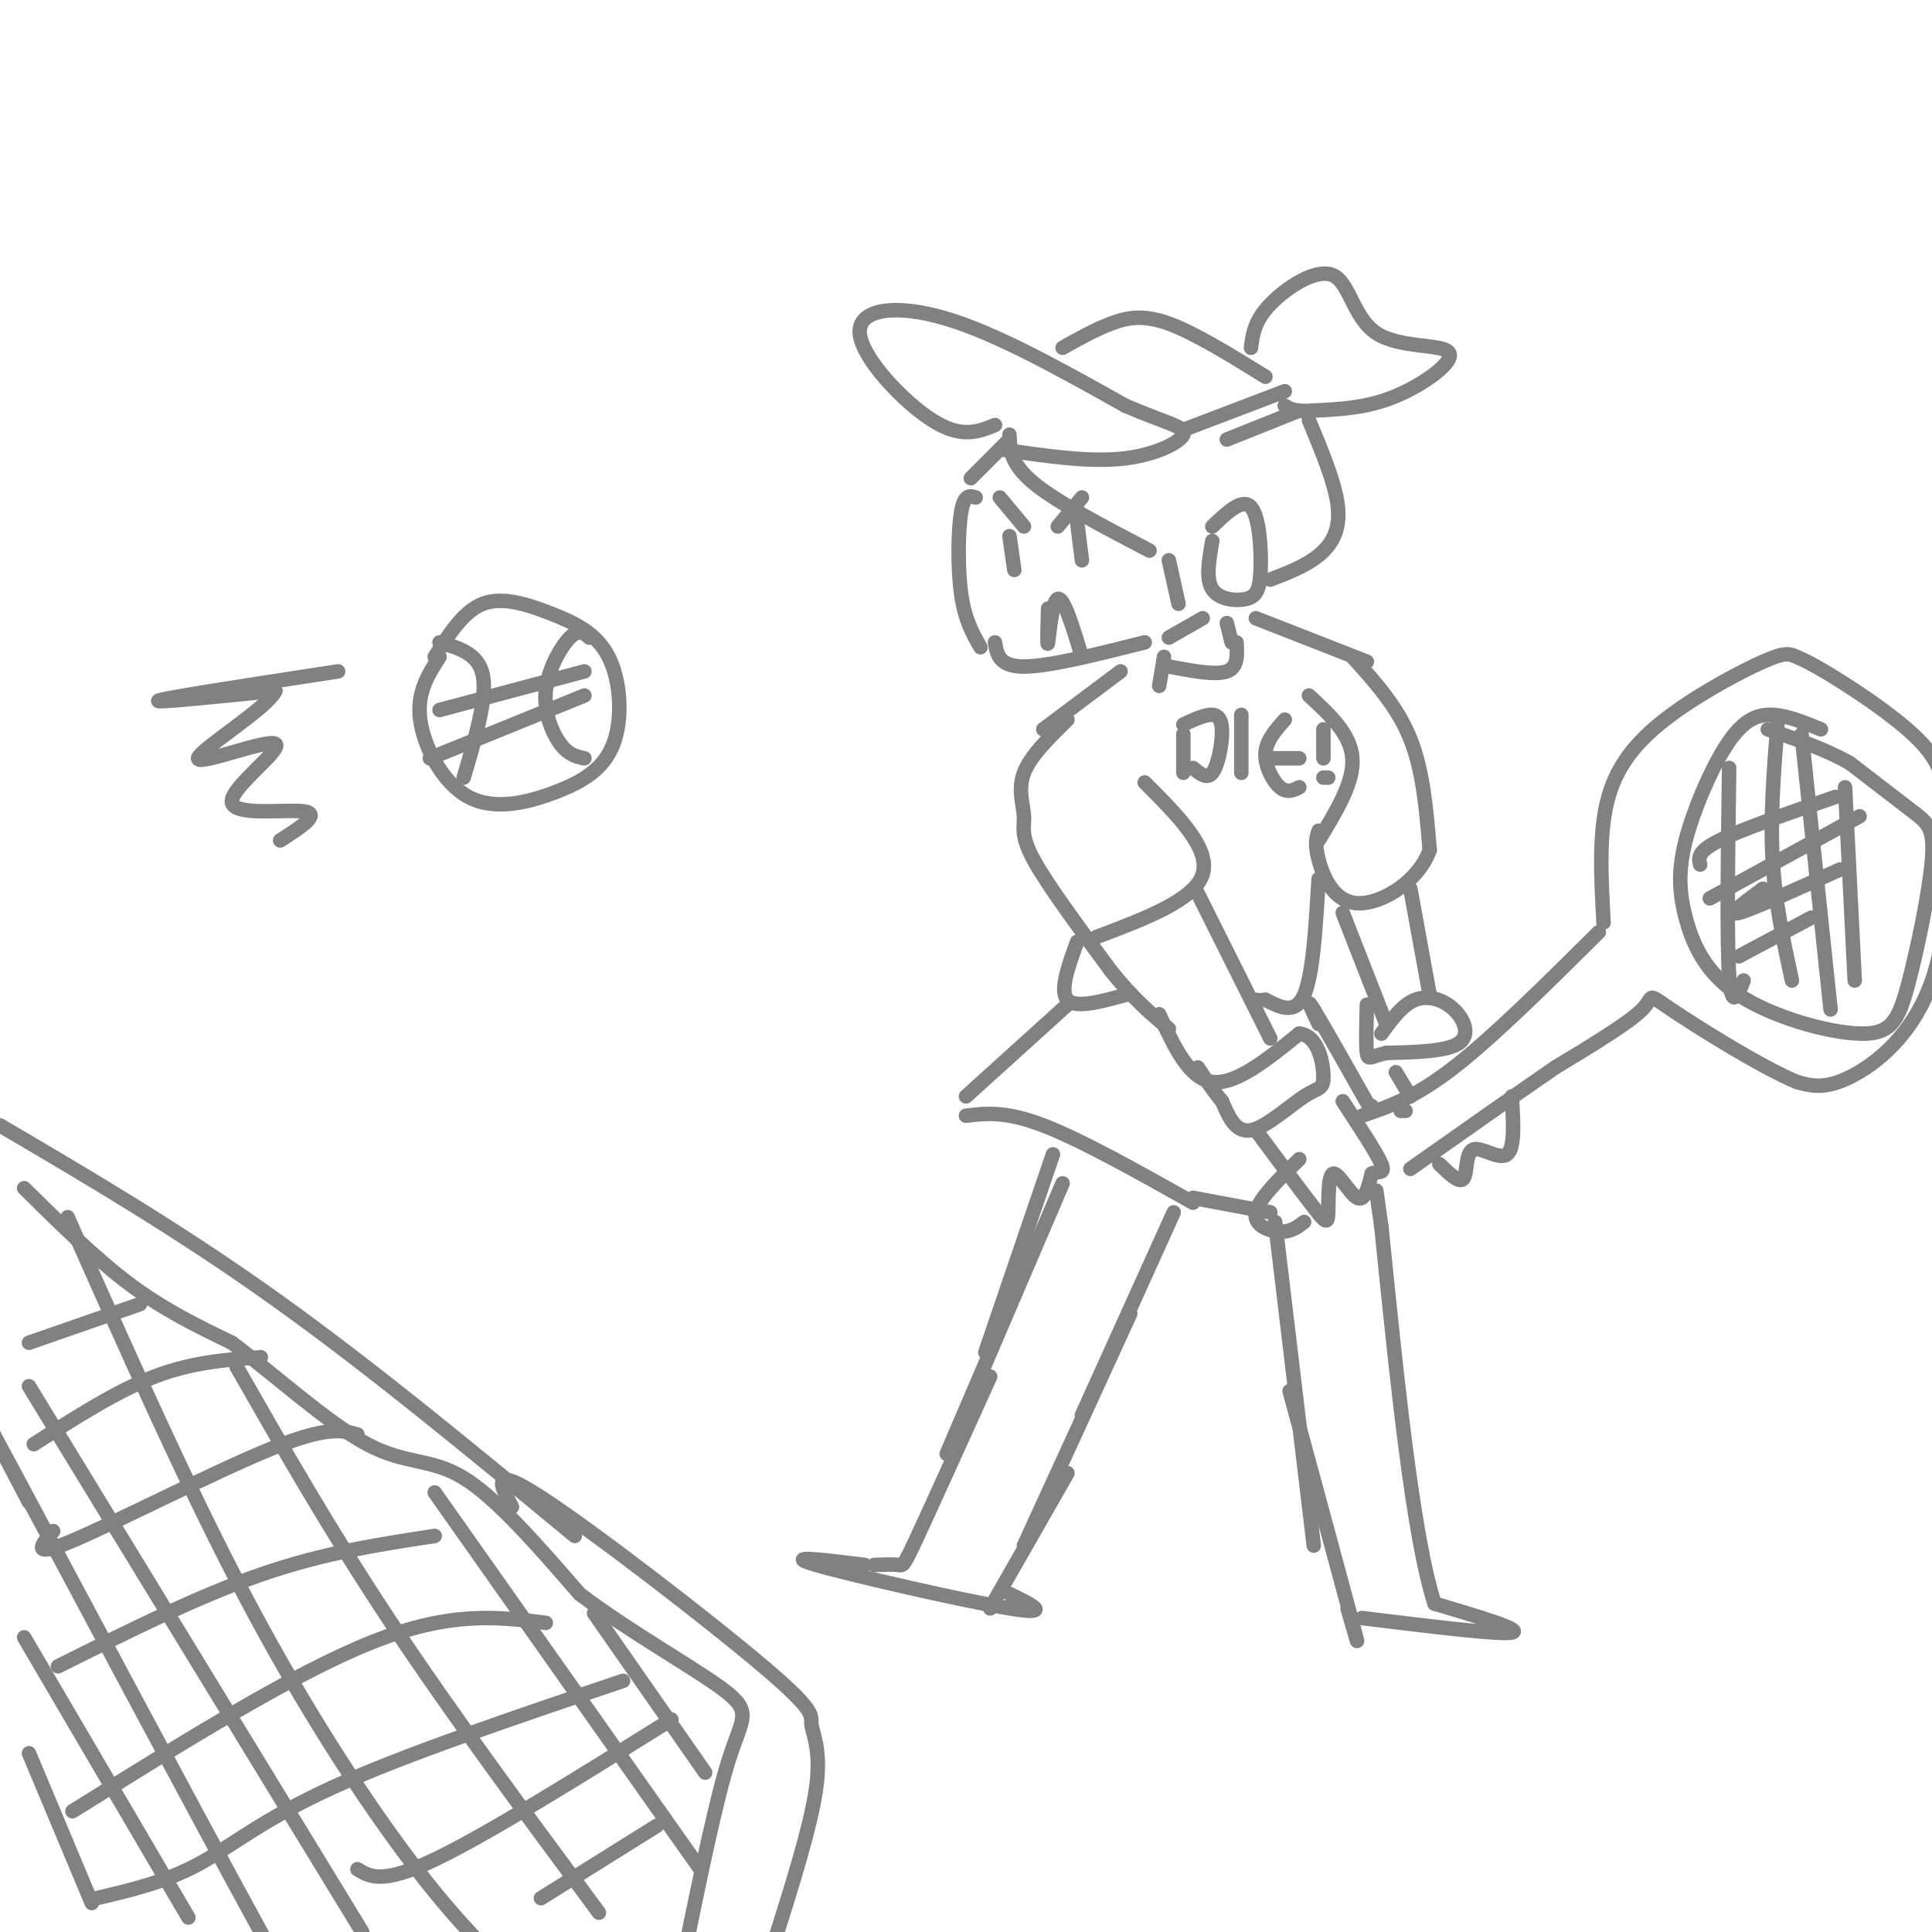 <svg viewBox='0 0 400 400' version='1.1' xmlns='http://www.w3.org/2000/svg' xmlns:xlink='http://www.w3.org/1999/xlink'><g fill='none' stroke='rgb(128,130,130)' stroke-width='3' stroke-linecap='round' stroke-linejoin='round'><path d='M202,103c-1.178,-0.378 -2.356,-0.756 -3,3c-0.644,3.756 -0.756,11.644 0,17c0.756,5.356 2.378,8.178 4,11'/><path d='M206,133c0.417,2.500 0.833,5.000 6,5c5.167,0.000 15.083,-2.500 25,-5'/><path d='M209,111c0.000,0.000 1.000,7.000 1,7'/><path d='M223,108c0.000,0.000 1.000,8.000 1,8'/><path d='M217,126c-0.111,4.222 -0.222,8.444 0,7c0.222,-1.444 0.778,-8.556 2,-9c1.222,-0.444 3.111,5.778 5,12'/><path d='M207,103c0.000,0.000 5.000,6.000 5,6'/><path d='M219,109c0.000,0.000 5.000,-6.000 5,-6'/><path d='M209,90c0.083,3.000 0.167,6.000 5,10c4.833,4.000 14.417,9.000 24,14'/><path d='M201,99c0.000,0.000 8.000,-8.000 8,-8'/><path d='M206,88c-3.482,1.417 -6.964,2.833 -13,-1c-6.036,-3.833 -14.625,-12.917 -15,-18c-0.375,-5.083 7.464,-6.167 18,-3c10.536,3.167 23.768,10.583 37,18'/><path d='M233,84c8.917,3.821 12.708,4.375 12,6c-0.708,1.625 -5.917,4.321 -13,5c-7.083,0.679 -16.042,-0.661 -25,-2'/><path d='M220,72c3.333,-1.867 6.667,-3.733 10,-5c3.333,-1.267 6.667,-1.933 12,0c5.333,1.933 12.667,6.467 20,11'/><path d='M245,89c0.000,0.000 21.000,-8.000 21,-8'/><path d='M254,91c0.000,0.000 15.000,-6.000 15,-6'/><path d='M259,72c0.353,-2.775 0.707,-5.550 4,-9c3.293,-3.450 9.526,-7.576 13,-6c3.474,1.576 4.189,8.856 9,12c4.811,3.144 13.718,2.154 15,4c1.282,1.846 -5.062,6.527 -11,9c-5.938,2.473 -11.469,2.736 -17,3'/><path d='M272,85c-3.833,0.333 -4.917,-0.333 -6,-1'/><path d='M251,109c3.120,-2.981 6.239,-5.962 8,-4c1.761,1.962 2.163,8.866 2,13c-0.163,4.134 -0.890,5.498 -3,6c-2.110,0.502 -5.603,0.144 -7,-2c-1.397,-2.144 -0.699,-6.072 0,-10'/><path d='M242,116c0.000,0.000 2.000,9.000 2,9'/><path d='M242,132c0.000,0.000 7.000,-4.000 7,-4'/><path d='M271,87c2.756,6.600 5.511,13.200 6,18c0.489,4.800 -1.289,7.800 -4,10c-2.711,2.200 -6.356,3.600 -10,5'/><path d='M254,129c0.000,0.000 1.000,4.000 1,4'/><path d='M241,136c0.000,0.000 -1.000,6.000 -1,6'/><path d='M242,138c4.833,0.917 9.667,1.833 12,1c2.333,-0.833 2.167,-3.417 2,-6'/><path d='M260,128c0.000,0.000 23.000,9.000 23,9'/><path d='M232,139c0.000,0.000 -16.000,12.000 -16,12'/><path d='M221,149c-3.839,3.762 -7.679,7.524 -9,11c-1.321,3.476 -0.125,6.667 0,9c0.125,2.333 -0.821,3.810 2,9c2.821,5.190 9.411,14.095 16,23'/><path d='M230,201c4.667,5.833 8.333,8.917 12,12'/><path d='M227,194c10.167,-3.833 20.333,-7.667 22,-13c1.667,-5.333 -5.167,-12.167 -12,-19'/><path d='M271,144c4.333,4.000 8.667,8.000 9,13c0.333,5.000 -3.333,11.000 -7,17'/><path d='M248,185c0.000,0.000 15.000,30.000 15,30'/><path d='M240,210c3.083,6.667 6.167,13.333 11,14c4.833,0.667 11.417,-4.667 18,-10'/><path d='M269,214c4.003,0.380 5.011,6.329 5,9c-0.011,2.671 -1.041,2.065 -4,4c-2.959,1.935 -7.845,6.410 -11,7c-3.155,0.590 -4.577,-2.705 -6,-6'/><path d='M253,228c-1.833,-2.167 -3.417,-4.583 -5,-7'/><path d='M260,234c4.727,6.359 9.455,12.718 12,16c2.545,3.282 2.909,3.488 3,1c0.091,-2.488 -0.091,-7.670 1,-8c1.091,-0.330 3.455,4.191 5,5c1.545,0.809 2.273,-2.096 3,-5'/><path d='M284,243c1.267,-0.644 2.933,0.244 2,-2c-0.933,-2.244 -4.467,-7.622 -8,-13'/><path d='M280,136c4.667,5.167 9.333,10.333 12,17c2.667,6.667 3.333,14.833 4,23'/><path d='M296,176c-2.298,6.512 -10.042,11.292 -15,11c-4.958,-0.292 -7.131,-5.655 -8,-9c-0.869,-3.345 -0.435,-4.673 0,-6'/><path d='M292,184c0.000,0.000 4.000,22.000 4,22'/><path d='M278,189c0.000,0.000 9.000,23.000 9,23'/><path d='M286,214c2.173,-2.988 4.345,-5.976 7,-7c2.655,-1.024 5.792,-0.083 8,2c2.208,2.083 3.488,5.310 1,7c-2.488,1.690 -8.744,1.845 -15,2'/><path d='M287,218c-3.222,0.756 -3.778,1.644 -4,0c-0.222,-1.644 -0.111,-5.822 0,-10'/><path d='M284,229c0.000,0.000 0.000,1.000 0,1'/><path d='M269,240c-4.244,4.156 -8.489,8.311 -9,11c-0.511,2.689 2.711,3.911 5,4c2.289,0.089 3.644,-0.956 5,-2'/><path d='M291,230c0.000,0.000 -1.000,0.000 -1,0'/><path d='M282,231c5.417,-1.833 10.833,-3.667 19,-10c8.167,-6.333 19.083,-17.167 30,-28'/><path d='M332,191c-0.520,-9.385 -1.039,-18.769 1,-26c2.039,-7.231 6.637,-12.308 13,-17c6.363,-4.692 14.492,-8.997 19,-11c4.508,-2.003 5.394,-1.702 7,-1c1.606,0.702 3.932,1.804 9,5c5.068,3.196 12.876,8.484 17,13c4.124,4.516 4.562,8.258 5,12'/><path d='M403,166c0.976,9.048 0.917,25.667 -3,37c-3.917,11.333 -11.690,17.381 -17,20c-5.310,2.619 -8.155,1.810 -11,1'/><path d='M372,224c-7.440,-3.095 -20.542,-11.333 -26,-15c-5.458,-3.667 -3.274,-2.762 -6,0c-2.726,2.762 -10.363,7.381 -18,12'/><path d='M322,221c-8.000,5.500 -19.000,13.250 -30,21'/><path d='M377,151c-3.862,-1.585 -7.724,-3.169 -11,-3c-3.276,0.169 -5.966,2.092 -9,7c-3.034,4.908 -6.411,12.800 -8,19c-1.589,6.200 -1.390,10.707 0,16c1.390,5.293 3.971,11.372 11,16c7.029,4.628 18.505,7.804 25,8c6.495,0.196 8.009,-2.587 10,-10c1.991,-7.413 4.459,-19.457 5,-26c0.541,-6.543 -0.845,-7.584 -4,-10c-3.155,-2.416 -8.077,-6.208 -13,-10'/><path d='M383,158c-5.000,-2.833 -11.000,-4.917 -17,-7'/><path d='M358,159c-0.250,17.833 -0.500,35.667 0,43c0.500,7.333 1.750,4.167 3,1'/><path d='M368,150c-0.750,9.583 -1.500,19.167 -1,28c0.500,8.833 2.250,16.917 4,25'/><path d='M373,152c0.000,0.000 6.000,57.000 6,57'/><path d='M382,163c0.000,0.000 2.000,40.000 2,40'/><path d='M352,179c-0.333,-1.333 -0.667,-2.667 4,-5c4.667,-2.333 14.333,-5.667 24,-9'/><path d='M354,186c0.000,0.000 31.000,-17.000 31,-17'/><path d='M365,184c-3.833,2.833 -7.667,5.667 -5,5c2.667,-0.667 11.833,-4.833 21,-9'/><path d='M360,198c0.000,0.000 15.000,-8.000 15,-8'/><path d='M289,222c0.000,0.000 3.000,5.000 3,5'/><path d='M298,241c2.089,2.048 4.179,4.095 5,3c0.821,-1.095 0.375,-5.333 2,-6c1.625,-0.667 5.321,2.238 7,1c1.679,-1.238 1.339,-6.619 1,-12'/><path d='M273,182c-0.583,9.917 -1.167,19.833 -3,24c-1.833,4.167 -4.917,2.583 -8,1'/><path d='M262,207c-1.667,0.167 -1.833,0.083 -2,0'/><path d='M223,195c-1.833,5.083 -3.667,10.167 -2,12c1.667,1.833 6.833,0.417 12,-1'/><path d='M221,208c0.000,0.000 -21.000,19.000 -21,19'/><path d='M200,231c4.083,-0.500 8.167,-1.000 16,2c7.833,3.000 19.417,9.500 31,16'/><path d='M247,248c0.000,0.000 16.000,3.000 16,3'/><path d='M218,239c0.000,0.000 -14.000,41.000 -14,41'/><path d='M220,245c0.000,0.000 -24.000,56.000 -24,56'/><path d='M205,285c-6.000,13.267 -12.000,26.533 -15,33c-3.000,6.467 -3.000,6.133 -4,6c-1.000,-0.133 -3.000,-0.067 -5,0'/><path d='M179,324c-8.667,-1.067 -17.333,-2.133 -10,0c7.333,2.133 30.667,7.467 40,9c9.333,1.533 4.667,-0.733 0,-3'/><path d='M205,333c0.000,0.000 16.000,-28.000 16,-28'/><path d='M212,320c0.000,0.000 22.000,-48.000 22,-48'/><path d='M224,293c0.000,0.000 19.000,-42.000 19,-42'/><path d='M264,253c0.000,0.000 8.000,67.000 8,67'/><path d='M267,288c5.500,20.250 11.000,40.500 13,48c2.000,7.500 0.500,2.250 -1,-3'/><path d='M282,335c14.250,1.750 28.500,3.500 31,3c2.500,-0.500 -6.750,-3.250 -16,-6'/><path d='M297,332c-4.500,-14.000 -7.750,-46.000 -11,-78'/><path d='M286,254c-1.833,-13.000 -0.917,-6.500 0,0'/><path d='M273,212c-1.417,-3.000 -2.833,-6.000 -1,-3c1.833,3.000 6.917,12.000 12,21'/><path d='M245,152c0.000,0.000 0.000,8.000 0,8'/><path d='M245,150c2.274,-1.054 4.548,-2.107 6,-2c1.452,0.107 2.083,1.375 2,4c-0.083,2.625 -0.881,6.607 -2,8c-1.119,1.393 -2.560,0.196 -4,-1'/><path d='M257,148c0.000,0.000 0.000,12.000 0,12'/><path d='M266,149c-1.933,2.178 -3.867,4.356 -4,7c-0.133,2.644 1.533,5.756 3,7c1.467,1.244 2.733,0.622 4,0'/><path d='M263,157c0.000,0.000 6.000,0.000 6,0'/><path d='M274,151c0.000,0.000 0.000,6.000 0,6'/><path d='M275,161c0.000,0.000 -1.000,0.000 -1,0'/><path d='M0,233c18.583,10.917 37.167,21.833 57,36c19.833,14.167 40.917,31.583 62,49'/><path d='M106,312c-2.392,-4.496 -4.785,-8.992 6,-2c10.785,6.992 34.746,25.472 46,35c11.254,9.528 9.799,10.104 10,12c0.201,1.896 2.057,5.113 1,13c-1.057,7.887 -5.029,20.443 -9,33'/><path d='M5,246c7.417,7.333 14.833,14.667 22,20c7.167,5.333 14.083,8.667 21,12'/><path d='M48,278c8.679,6.476 19.875,16.667 28,21c8.125,4.333 13.179,2.810 20,7c6.821,4.190 15.411,14.095 24,24'/><path d='M120,330c10.333,7.869 24.167,15.542 30,20c5.833,4.458 3.667,5.702 1,14c-2.667,8.298 -5.833,23.649 -9,39'/><path d='M142,403c-1.667,6.667 -1.333,3.833 -1,1'/><path d='M6,363c0.000,0.000 13.000,31.000 13,31'/><path d='M5,339c0.000,0.000 34.000,58.000 34,58'/><path d='M6,311c-6.893,-13.083 -13.786,-26.167 -3,-6c10.786,20.167 39.250,73.583 51,95c11.750,21.417 6.786,10.833 5,6c-1.786,-4.833 -0.393,-3.917 1,-3'/><path d='M6,287c0.000,0.000 69.000,113.000 69,113'/><path d='M14,252c12.422,28.000 24.844,56.000 37,79c12.156,23.000 24.044,41.000 33,53c8.956,12.000 14.978,18.000 21,24'/><path d='M49,283c9.750,17.083 19.500,34.167 32,53c12.500,18.833 27.750,39.417 43,60'/><path d='M90,309c0.000,0.000 55.000,78.000 55,78'/><path d='M123,334c0.000,0.000 23.000,33.000 23,33'/><path d='M6,278c0.000,0.000 23.000,-8.000 23,-8'/><path d='M7,299c8.583,-5.500 17.167,-11.000 25,-14c7.833,-3.000 14.917,-3.500 22,-4'/><path d='M11,317c-2.467,2.889 -4.933,5.778 4,2c8.933,-3.778 29.267,-14.222 41,-19c11.733,-4.778 14.867,-3.889 18,-3'/><path d='M12,345c14.500,-7.250 29.000,-14.500 42,-19c13.000,-4.500 24.500,-6.250 36,-8'/><path d='M15,375c22.833,-14.250 45.667,-28.500 62,-35c16.333,-6.500 26.167,-5.250 36,-4'/><path d='M20,393c7.089,-1.667 14.178,-3.333 21,-7c6.822,-3.667 13.378,-9.333 28,-16c14.622,-6.667 37.311,-14.333 60,-22'/><path d='M74,387c2.583,1.583 5.167,3.167 16,-2c10.833,-5.167 29.917,-17.083 49,-29'/><path d='M112,393c0.000,0.000 24.000,-15.000 24,-15'/><path d='M91,136c-2.371,3.699 -4.743,7.398 -4,13c0.743,5.602 4.600,13.108 10,16c5.400,2.892 12.342,1.169 18,-1c5.658,-2.169 10.033,-4.786 12,-10c1.967,-5.214 1.527,-13.027 -1,-18c-2.527,-4.973 -7.142,-7.108 -12,-9c-4.858,-1.892 -9.959,-3.541 -14,-2c-4.041,1.541 -7.020,6.270 -10,11'/><path d='M91,133c4.083,1.167 8.167,2.333 9,7c0.833,4.667 -1.583,12.833 -4,21'/><path d='M122,132c-1.065,-0.935 -2.131,-1.869 -4,0c-1.869,1.869 -4.542,6.542 -5,11c-0.458,4.458 1.298,8.702 3,11c1.702,2.298 3.351,2.649 5,3'/><path d='M91,147c0.000,0.000 30.000,-8.000 30,-8'/><path d='M89,157c0.000,0.000 32.000,-13.000 32,-13'/><path d='M70,139c-17.417,2.667 -34.833,5.333 -37,6c-2.167,0.667 10.917,-0.667 24,-2'/><path d='M57,143c-1.097,3.235 -15.838,12.323 -16,14c-0.162,1.677 14.256,-4.056 16,-3c1.744,1.056 -9.184,8.900 -9,12c0.184,3.100 11.481,1.457 15,2c3.519,0.543 -0.741,3.271 -5,6'/></g>
</svg>